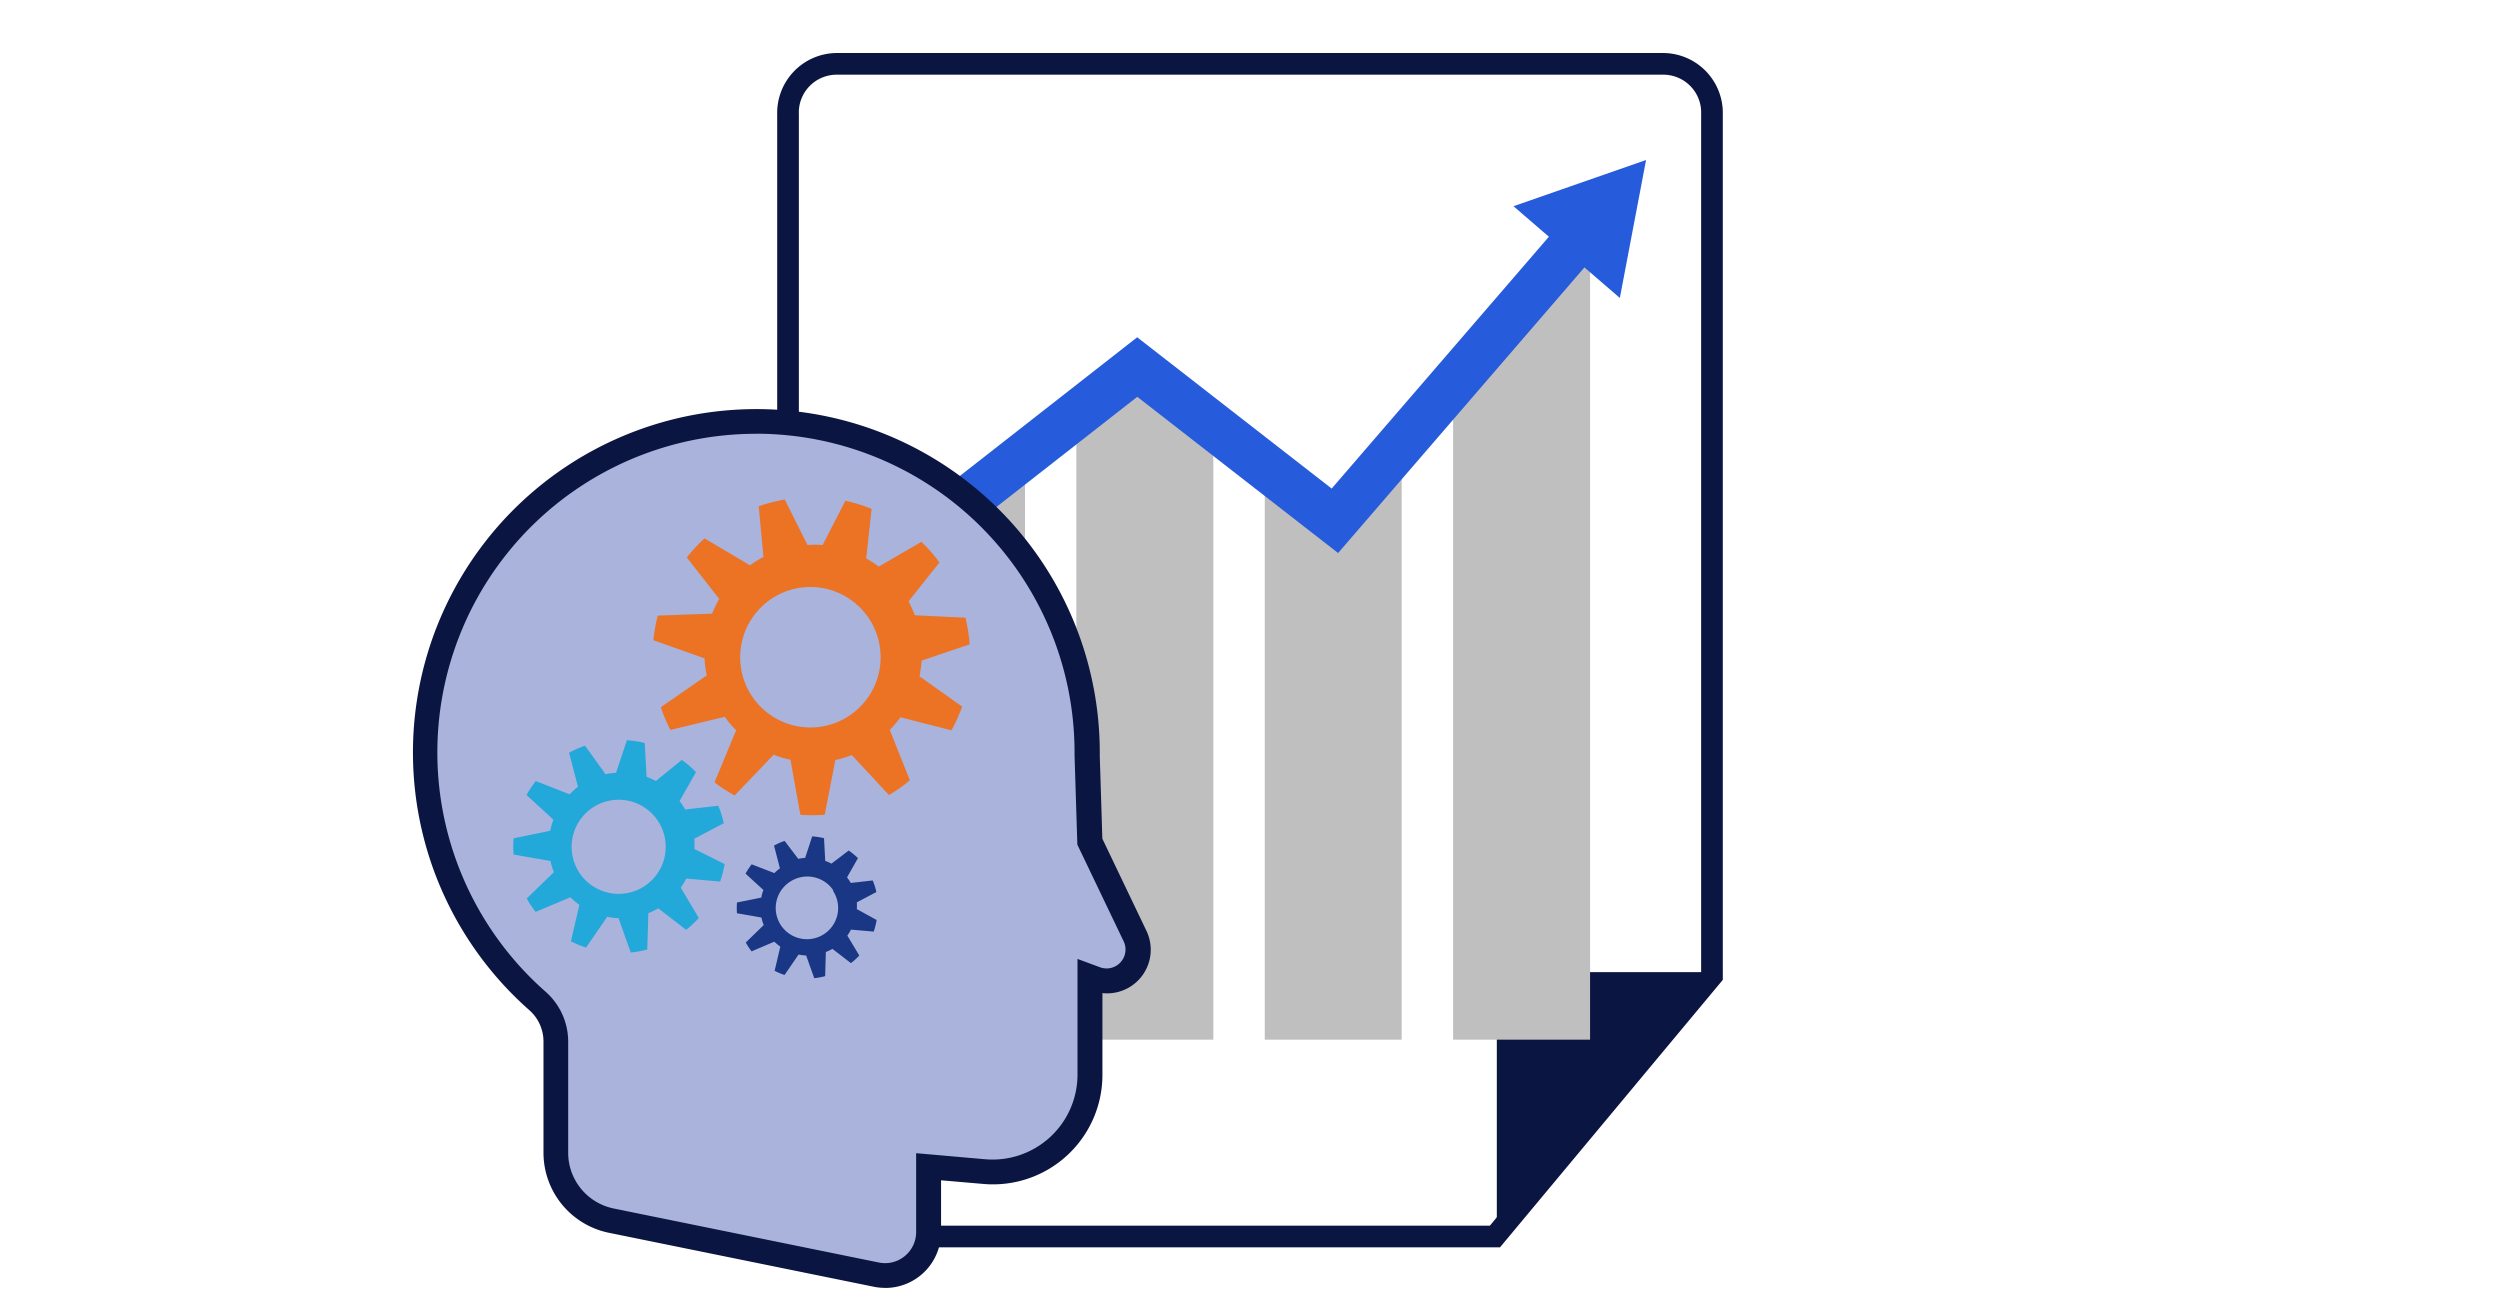<svg id="Layer_1" data-name="Layer 1" xmlns="http://www.w3.org/2000/svg" viewBox="0 0 330 173"><polygon points="197.58 163.74 197.58 128.32 227.38 128.32 197.58 163.74" style="fill:#0a1541"/><polygon points="142.08 137.24 142.08 51.47 153.61 48.89 160.16 53.33 160.16 137.24 142.08 137.24" style="fill:#bfbfbf"/><polygon points="117.22 136.92 117.22 72.68 135.3 60.09 135.3 136.92 117.22 136.92" style="fill:#bfbfbf"/><polygon points="166.95 137.24 166.95 61.49 175.87 65.72 185.02 59.17 185.02 137.24 166.95 137.24" style="fill:#bfbfbf"/><polygon points="191.81 137.24 191.81 47.53 209.89 30.52 209.89 137.24 197.47 137.24 191.81 137.24" style="fill:#bfbfbf"/><polygon points="116.97 78.3 113.15 73.42 150.11 44.52 175.78 64.49 206.22 29.2 210.91 33.25 176.63 73 150.12 52.38 116.97 78.3" style="fill:#265bdb"/><polygon points="213.82 39.33 217.28 21.12 199.78 27.22 213.82 39.33" style="fill:#265bdb"/><path d="M198,164.65H110.29a7.91,7.91,0,0,1-7.7-8.09V15.09A7.91,7.91,0,0,1,110.29,7H219.71a7.91,7.91,0,0,1,7.7,8.09V129.34ZM110.29,9.86a5,5,0,0,0-4.84,5.23V156.56a5,5,0,0,0,4.84,5.23h86.37l27.89-33.49V15.09a5,5,0,0,0-4.84-5.23Z" style="fill:#0a1541"/><path d="M143.54,99.33A43.7,43.7,0,1,0,71,132.11a7.2,7.2,0,0,1,2.42,5.39v14.68a9.12,9.12,0,0,0,7.29,8.94l35,7.13a5.73,5.73,0,0,0,6.88-5.62V154l7.34.64a12.84,12.84,0,0,0,14-12.79v-13l.84.31a4.12,4.12,0,0,0,5.13-5.65l-6-12.48-.36-11.35Z" style="fill:#aab3db"/><path d="M116.82,170a7.51,7.51,0,0,1-1.48-.15l-35-7.13a10.79,10.79,0,0,1-8.6-10.54V137.5a5.52,5.52,0,0,0-1.87-4.16,45.33,45.33,0,1,1,75.3-34v.16l0,.31.34,10.9,5.82,12.16a5.76,5.76,0,0,1-5.81,8.22v10.78a14.45,14.45,0,0,1-15.73,14.41l-5.57-.48v6.84a7.37,7.37,0,0,1-7.36,7.37Zm-17-112.74h-.31A42.06,42.06,0,0,0,72,130.89a8.79,8.79,0,0,1,3,6.61v14.68a7.51,7.51,0,0,0,6,7.34l35,7.13a4.1,4.1,0,0,0,4.93-4V152.22l9.11.8a11.21,11.21,0,0,0,12.19-11.16V126.58l3,1.11a2.5,2.5,0,0,0,3.1-3.42l-6.12-12.78-.37-11.8,0-.44a42.06,42.06,0,0,0-42.06-42Z" style="fill:#0b1541"/><path d="M93,71.07a21.55,21.55,0,0,0-2.34,2.52l4.28,5.47A14.63,14.63,0,0,0,94,81l-7.17.26a20.14,20.14,0,0,0-.58,3.25L93,86.9a14.13,14.13,0,0,0,.29,2.25l-6.06,4.2a22.55,22.55,0,0,0,1.26,3l7.18-1.73a14,14,0,0,0,1.5,1.77l-2.85,6.88c.41.32.84.63,1.29.92s.9.56,1.36.81l5.15-5.38a12.81,12.81,0,0,0,2.22.66l1.31,7.27a21.5,21.5,0,0,0,3.21,0l1.41-7.23a15,15,0,0,0,2.17-.65l4.9,5.27A20,20,0,0,0,120.1,103l-2.65-6.66a14.19,14.19,0,0,0,1.41-1.66l6.73,1.72A20.29,20.29,0,0,0,127,93.27l-5.63-4a16.36,16.36,0,0,0,.29-2.07L128,85.05a22.11,22.11,0,0,0-.56-3.51l-6.69-.33a13.68,13.68,0,0,0-.83-1.83L124,74.25a20.34,20.34,0,0,0-2.37-2.73L116,74.79c-.26-.19-.53-.39-.81-.57s-.56-.35-.85-.51l.71-6.54a20.62,20.62,0,0,0-3.46-1.07l-3,5.84a13.49,13.49,0,0,0-2,0l-3-6a21.46,21.46,0,0,0-3.44.89l.63,6.69a14.21,14.21,0,0,0-1.78,1.1ZM112.05,79a9.27,9.27,0,1,1-12.84,2.69A9.26,9.26,0,0,1,112.05,79Z" style="fill:#ec7224"/><path d="M77.22,98.43a14.45,14.45,0,0,0-2.1.93l1.17,4.49a11.29,11.29,0,0,0-1.1,1l-4.47-1.75a15.85,15.85,0,0,0-1.22,1.84l3.55,3.26a9.35,9.35,0,0,0-.42,1.46l-4.84,1a13.9,13.9,0,0,0,0,2.14l4.87.85a9.7,9.7,0,0,0,.45,1.48l-3.58,3.47c.17.31.35.61.55.91s.41.58.62.86l4.59-1.93a11.15,11.15,0,0,0,1.19,1l-1.12,4.81a13.05,13.05,0,0,0,2,.83l2.79-4.06a9.45,9.45,0,0,0,1.5.18l1.61,4.53a12.65,12.65,0,0,0,2.18-.4l.14-4.79a9.33,9.33,0,0,0,1.31-.64l3.68,2.84a13.88,13.88,0,0,0,1.67-1.57l-2.38-4a9.77,9.77,0,0,0,.72-1.2l4.48.4a14.5,14.5,0,0,0,.59-2.31l-4-2a10.14,10.14,0,0,0,0-1.35l3.89-2.05a13.65,13.65,0,0,0-.73-2.3l-4.37.49c-.11-.19-.22-.38-.35-.57s-.25-.36-.39-.54l2.17-3.82A13.64,13.64,0,0,0,90,100.31l-3.42,2.78a9.78,9.78,0,0,0-1.23-.55l-.25-4.47a13.21,13.21,0,0,0-2.35-.36L81.32,102a9.37,9.37,0,0,0-1.38.2Zm9.62,9.92a6.21,6.21,0,1,1-8.6-1.75A6.2,6.2,0,0,1,86.84,108.35Z" style="fill:#23a8da"/><path d="M103.57,111a8.29,8.29,0,0,0-1.4.62l.78,3a5.5,5.5,0,0,0-.73.63l-3-1.16a10,10,0,0,0-.81,1.23l2.36,2.16a5.29,5.29,0,0,0-.28,1l-3.21.65a9.61,9.61,0,0,0,0,1.42l3.23.56a6.22,6.22,0,0,0,.3,1l-2.37,2.3q.17.3.36.6c.13.2.27.38.41.57l3-1.28a7.08,7.08,0,0,0,.79.66l-.75,3.19a10.06,10.06,0,0,0,1.31.55l1.85-2.7a5.58,5.58,0,0,0,1,.12l1.07,3a9.11,9.11,0,0,0,1.44-.27l.09-3.18a7,7,0,0,0,.87-.42l2.44,1.88a8.47,8.47,0,0,0,1.11-1l-1.58-2.63a7.24,7.24,0,0,0,.48-.79l3,.26a10.09,10.09,0,0,0,.39-1.53L113.1,120a6.65,6.65,0,0,0,0-.89l2.58-1.36a8.47,8.47,0,0,0-.48-1.53l-2.9.33c-.07-.13-.15-.25-.23-.38l-.26-.36,1.44-2.54a10,10,0,0,0-1.22-1L109.75,114a6,6,0,0,0-.82-.36l-.16-3a10.32,10.32,0,0,0-1.56-.24l-.93,2.84a5.7,5.7,0,0,0-.91.13Zm6.38,6.58a4.12,4.12,0,1,1-5.71-1.16A4.13,4.13,0,0,1,110,117.53Z" style="fill:#193785"/></svg>